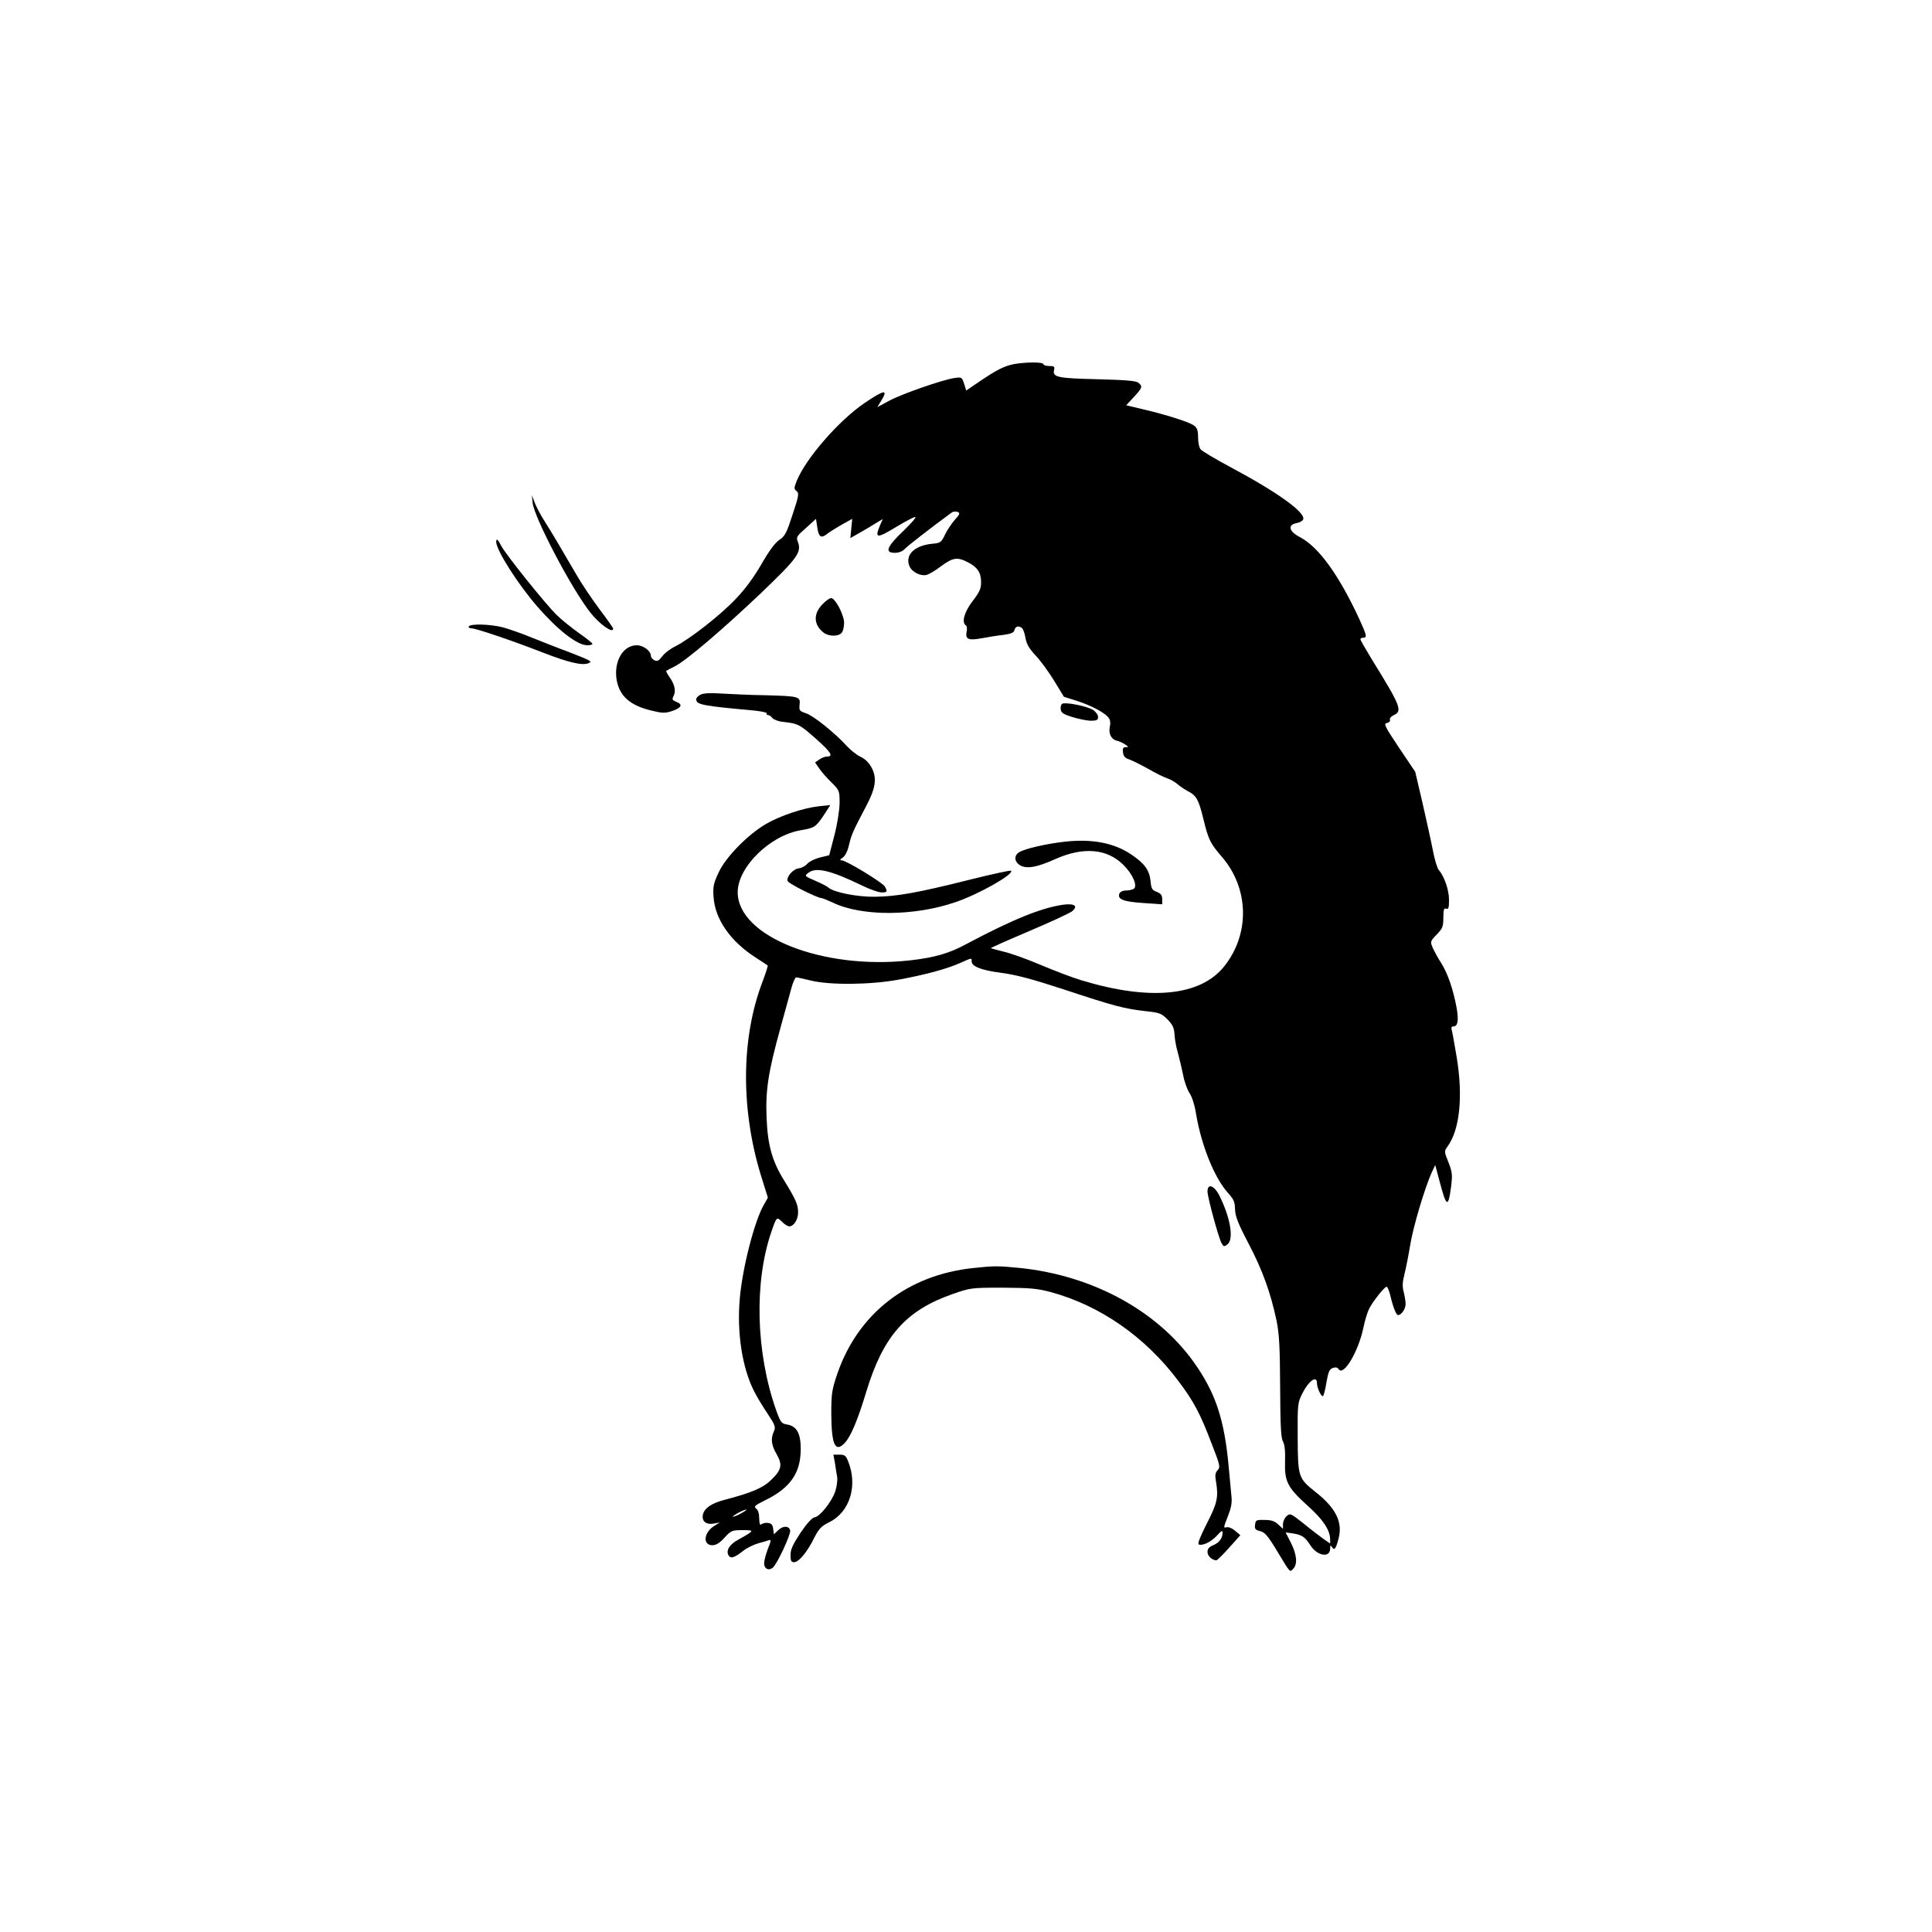 <?xml version="1.0" standalone="no"?>
<!DOCTYPE svg PUBLIC "-//W3C//DTD SVG 20010904//EN"
 "http://www.w3.org/TR/2001/REC-SVG-20010904/DTD/svg10.dtd">
<svg version="1.0" xmlns="http://www.w3.org/2000/svg"
 width="1024pt" height="1024pt" viewBox="0 0 1024 1024"
 preserveAspectRatio="xMidYMid meet">
<g transform="translate(0,1024) scale(0.1,-0.1)"
fill="#000000" stroke="none">
<path d="M5373 8310 c-52 -11 -88 -29 -180 -91 l-72 -49 -11 36 c-12 36 -13
36 -54 30 -66 -11 -274 -83 -343 -120 l-63 -34 20 33 c39 63 19 61 -86 -10
-138 -93 -315 -297 -362 -416 -14 -36 -14 -41 0 -52 14 -11 12 -24 -21 -124
-32 -98 -40 -115 -71 -135 -23 -16 -54 -58 -94 -128 -40 -69 -86 -132 -136
-184 -80 -85 -242 -212 -321 -252 -27 -13 -58 -37 -70 -54 -18 -23 -26 -27
-41 -19 -10 5 -18 15 -18 22 0 27 -40 57 -75 57 -74 0 -124 -88 -106 -187 16
-83 71 -132 183 -159 58 -14 72 -15 109 -3 51 17 60 35 24 49 -22 9 -24 13
-15 31 14 25 6 63 -22 101 -11 16 -19 31 -17 32 2 2 22 13 45 24 62 31 257
198 459 390 191 183 215 215 194 270 -10 25 -7 30 43 74 l53 48 6 -40 c7 -55
20 -65 50 -42 13 11 49 33 80 51 l56 31 -5 -51 -5 -51 49 28 c27 15 66 38 86
51 l37 22 -15 -34 c-29 -70 -18 -71 91 -5 46 28 89 50 96 50 8 0 -21 -34 -63
-74 -88 -84 -101 -116 -45 -116 22 0 41 8 53 21 15 16 133 108 249 193 7 5 20
6 30 3 15 -6 13 -12 -15 -43 -17 -20 -41 -55 -52 -79 -19 -40 -24 -43 -67 -47
-94 -9 -145 -59 -121 -118 13 -32 59 -55 92 -47 13 4 48 24 77 47 62 45 85 49
141 20 51 -26 70 -55 70 -106 0 -34 -8 -52 -45 -100 -44 -57 -60 -114 -35
-129 5 -3 7 -19 3 -35 -7 -39 11 -46 85 -32 31 6 81 14 111 17 41 6 55 12 58
26 6 20 20 24 39 11 6 -4 15 -27 19 -52 6 -34 19 -56 52 -92 25 -25 69 -86 99
-134 l53 -87 70 -22 c80 -26 156 -67 170 -94 6 -10 7 -27 4 -39 -9 -37 5 -69
34 -77 14 -3 36 -13 47 -21 18 -12 19 -14 3 -14 -14 0 -18 -7 -15 -27 2 -21
11 -31 33 -38 17 -6 61 -28 99 -49 38 -22 84 -45 102 -51 19 -6 44 -21 56 -32
13 -11 38 -28 55 -37 44 -22 57 -45 82 -150 26 -107 37 -128 97 -197 144 -167
150 -407 14 -579 -126 -160 -394 -186 -757 -76 -45 13 -141 50 -215 81 -73 31
-162 63 -198 71 -36 9 -66 17 -68 19 -2 1 90 42 203 90 113 48 215 95 227 105
34 27 14 43 -46 35 -116 -16 -270 -79 -513 -208 -92 -50 -168 -72 -299 -87
-461 -52 -914 126 -914 361 0 134 172 302 336 329 71 12 78 17 120 79 l35 54
-59 -6 c-83 -9 -206 -50 -282 -94 -97 -57 -213 -175 -251 -257 -27 -58 -31
-75 -27 -129 7 -118 89 -236 223 -322 33 -22 62 -40 64 -42 2 -1 -10 -40 -27
-85 -117 -305 -117 -693 -1 -1053 l29 -93 -20 -35 c-50 -84 -115 -336 -129
-500 -16 -181 13 -366 75 -489 14 -28 46 -82 72 -120 40 -61 44 -71 34 -94
-18 -39 -14 -73 14 -121 33 -57 27 -84 -31 -139 -42 -41 -105 -67 -247 -104
-65 -17 -104 -43 -112 -76 -9 -36 16 -57 59 -49 l30 6 -33 -21 c-53 -36 -57
-100 -6 -100 19 0 39 12 64 40 35 38 40 40 96 40 65 0 64 -2 -22 -50 -47 -25
-67 -57 -53 -83 11 -20 31 -14 79 24 19 15 55 32 78 39 24 6 50 14 58 17 12 4
11 -5 -6 -46 -11 -29 -20 -63 -20 -77 0 -29 24 -41 46 -23 23 19 96 176 92
197 -5 25 -37 27 -63 2 l-23 -22 -4 28 c-2 21 -9 30 -26 32 -13 2 -28 -1 -35
-6 -9 -8 -12 0 -13 30 0 25 -6 45 -16 52 -14 11 -8 17 47 44 133 65 188 144
189 268 1 86 -21 126 -73 134 -29 5 -34 11 -57 75 -108 306 -118 679 -25 948
27 78 28 79 56 51 13 -13 30 -24 38 -24 24 0 47 35 47 74 0 41 -11 67 -75 171
-63 102 -86 186 -92 330 -6 145 8 240 73 475 25 91 52 189 60 218 8 28 19 52
24 52 5 0 39 -8 77 -17 103 -25 316 -23 468 5 145 27 251 56 324 88 63 28 61
28 61 9 0 -27 49 -47 155 -61 79 -10 165 -33 333 -88 269 -89 320 -102 431
-115 77 -8 87 -12 119 -44 27 -28 35 -44 37 -78 1 -24 9 -69 18 -99 8 -30 21
-84 28 -118 6 -35 22 -78 34 -96 12 -17 27 -63 33 -102 28 -172 98 -346 170
-426 31 -34 37 -48 38 -87 1 -37 15 -74 71 -181 74 -140 118 -263 149 -410 14
-68 18 -138 19 -350 1 -204 4 -271 15 -290 9 -17 13 -52 11 -106 -3 -106 12
-137 119 -234 82 -73 119 -129 120 -178 l0 -23 -32 22 c-18 13 -66 49 -106 82
-71 56 -74 58 -93 41 -10 -9 -19 -28 -19 -42 l0 -25 -25 23 c-19 18 -37 24
-73 24 -44 1 -47 -1 -50 -26 -3 -22 2 -27 26 -33 24 -5 40 -23 83 -93 81 -134
74 -126 93 -107 24 24 20 75 -12 138 l-28 55 36 -5 c51 -8 67 -19 95 -63 36
-57 105 -69 105 -18 0 18 2 20 10 8 12 -20 21 -9 35 47 22 86 -15 160 -121
244 -93 74 -95 79 -96 291 -1 179 0 184 26 235 32 64 76 95 76 53 0 -23 20
-70 31 -70 4 0 13 32 19 71 10 57 16 72 33 78 15 6 25 4 33 -7 26 -36 104 95
130 220 8 39 22 85 31 102 19 38 81 116 92 116 5 0 14 -21 20 -47 15 -63 31
-103 41 -103 18 0 40 33 40 58 0 15 -5 44 -10 64 -8 28 -7 52 4 95 8 32 22
103 31 158 16 96 76 297 113 380 l19 40 23 -86 c36 -138 46 -143 61 -29 8 65
6 78 -14 130 -23 56 -23 58 -5 83 65 89 83 265 49 472 -12 72 -24 138 -27 148
-3 11 0 17 10 17 23 0 28 33 16 100 -18 97 -47 181 -81 235 -18 28 -38 65 -46
83 -13 31 -12 34 22 69 31 32 35 42 35 89 0 43 3 52 15 48 12 -5 15 4 15 47 0
53 -26 126 -55 159 -7 8 -21 53 -30 100 -9 47 -34 160 -55 252 l-39 167 -86
128 c-76 114 -83 128 -64 131 12 2 18 9 16 17 -3 7 5 17 19 24 49 22 39 47
-115 296 -33 54 -61 103 -61 107 0 4 7 8 15 8 22 0 19 12 -20 98 -109 235
-215 382 -315 435 -58 30 -67 64 -20 74 18 3 34 12 37 20 14 36 -134 143 -387
278 -80 43 -151 85 -157 94 -7 8 -13 36 -13 62 0 38 -5 51 -22 64 -28 19 -144
56 -267 85 l-92 22 41 44 c45 49 47 56 24 75 -13 11 -68 15 -219 19 -212 5
-238 11 -228 50 4 17 0 20 -26 20 -17 0 -31 5 -31 10 0 12 -96 11 -157 0z
m-1443 -6090 c-19 -11 -39 -19 -45 -19 -5 0 6 8 25 19 19 11 40 19 45 19 6 0
-6 -8 -25 -19z"/>
<path d="M2823 7575 c9 -80 207 -457 307 -583 48 -61 120 -112 120 -84 0 4
-33 51 -74 105 -40 54 -96 137 -122 183 -70 121 -135 231 -173 290 -18 29 -39
69 -47 90 l-15 39 4 -40z"/>
<path d="M2630 7368 c1 -46 115 -224 218 -343 109 -125 211 -205 265 -205 15
0 27 3 27 8 -1 4 -33 30 -72 57 -39 28 -92 70 -117 95 -58 56 -273 324 -295
368 -17 34 -26 40 -26 20z"/>
<path d="M4362 7040 c-52 -51 -51 -110 2 -152 27 -22 79 -23 97 -2 8 9 13 34
13 55 -2 43 -47 129 -69 129 -7 0 -27 -13 -43 -30z"/>
<path d="M2485 6920 c-3 -5 2 -10 12 -10 25 0 214 -64 381 -129 134 -52 206
-69 239 -57 17 7 17 8 -2 19 -11 6 -58 25 -105 43 -47 17 -130 50 -185 72 -55
23 -127 48 -160 57 -67 17 -171 20 -180 5z"/>
<path d="M3713 6558 c-13 -6 -23 -17 -23 -24 0 -29 32 -35 307 -60 40 -4 70
-11 67 -15 -3 -5 0 -9 7 -9 6 0 17 -7 23 -16 7 -8 32 -18 56 -20 81 -9 89 -14
175 -90 81 -72 94 -94 57 -94 -10 0 -28 -7 -40 -16 l-22 -15 22 -32 c12 -18
41 -51 65 -74 42 -42 43 -44 43 -110 -1 -40 -12 -111 -28 -172 l-27 -104 -50
-12 c-27 -7 -57 -22 -66 -33 -9 -11 -29 -22 -44 -24 -31 -3 -69 -46 -60 -68 5
-14 158 -90 179 -90 5 0 32 -11 60 -24 153 -74 433 -73 652 3 121 41 310 148
293 166 -4 3 -105 -19 -225 -49 -271 -68 -383 -88 -499 -89 -92 -1 -215 23
-245 49 -8 7 -37 22 -65 34 -62 27 -63 27 -39 45 40 30 117 12 284 -69 41 -20
87 -36 102 -36 31 0 33 3 18 31 -12 21 -205 139 -229 139 -11 0 -10 4 6 15 13
9 26 35 33 67 13 55 21 73 88 200 53 99 61 151 33 207 -15 28 -34 47 -58 59
-21 9 -53 35 -73 56 -62 69 -178 162 -217 175 -36 12 -38 15 -35 46 5 43 -2
45 -180 50 -79 1 -183 6 -233 9 -59 4 -98 2 -112 -6z"/>
<path d="M5630 6510 c-6 -4 -10 -17 -8 -30 2 -18 15 -26 63 -41 33 -10 77 -19
98 -19 30 0 37 4 37 20 0 11 -12 27 -26 37 -31 20 -147 43 -164 33z"/>
<path d="M5645 5779 c-93 -10 -214 -37 -243 -56 -30 -18 -26 -53 8 -71 35 -18
89 -8 184 35 149 66 275 55 361 -32 49 -48 76 -112 54 -126 -8 -5 -27 -9 -42
-9 -16 0 -30 -7 -34 -16 -11 -30 19 -43 125 -50 l102 -7 0 27 c0 21 -7 30 -29
39 -25 9 -29 17 -33 58 -6 57 -31 92 -102 140 -90 61 -207 84 -351 68z"/>
<path d="M6400 3925 c0 -30 57 -240 74 -273 11 -20 14 -21 31 -8 36 26 17 141
-42 259 -27 54 -63 67 -63 22z"/>
<path d="M5157 3519 c-347 -37 -609 -241 -719 -560 -29 -86 -32 -105 -32 -214
1 -163 21 -207 72 -152 32 34 69 123 113 269 90 297 210 433 460 520 92 32 97
33 264 33 145 -1 182 -4 253 -23 263 -71 503 -238 678 -472 80 -106 115 -171
175 -329 45 -116 48 -126 33 -143 -13 -14 -15 -27 -9 -60 14 -83 7 -115 -49
-224 -36 -71 -50 -107 -42 -110 21 -8 66 14 97 48 22 25 29 28 29 15 0 -30
-18 -54 -50 -67 -21 -9 -30 -19 -30 -36 0 -21 25 -44 47 -44 4 0 35 30 67 66
l60 67 -28 24 c-17 14 -35 21 -46 18 -16 -5 -15 0 7 56 18 45 24 73 20 108 -2
25 -10 102 -16 171 -22 229 -65 364 -164 512 -194 291 -547 488 -946 528 -114
11 -131 11 -244 -1z"/>
<path d="M4425 2488 c3 -24 9 -57 12 -75 3 -18 -2 -53 -10 -78 -19 -55 -81
-133 -109 -137 -14 -2 -41 -32 -75 -82 -41 -62 -53 -88 -53 -118 0 -31 4 -38
19 -38 25 0 71 56 107 130 25 49 37 61 81 83 108 54 151 195 97 325 -11 27
-18 32 -45 32 l-32 0 8 -42z"/>
</g>
</svg>
